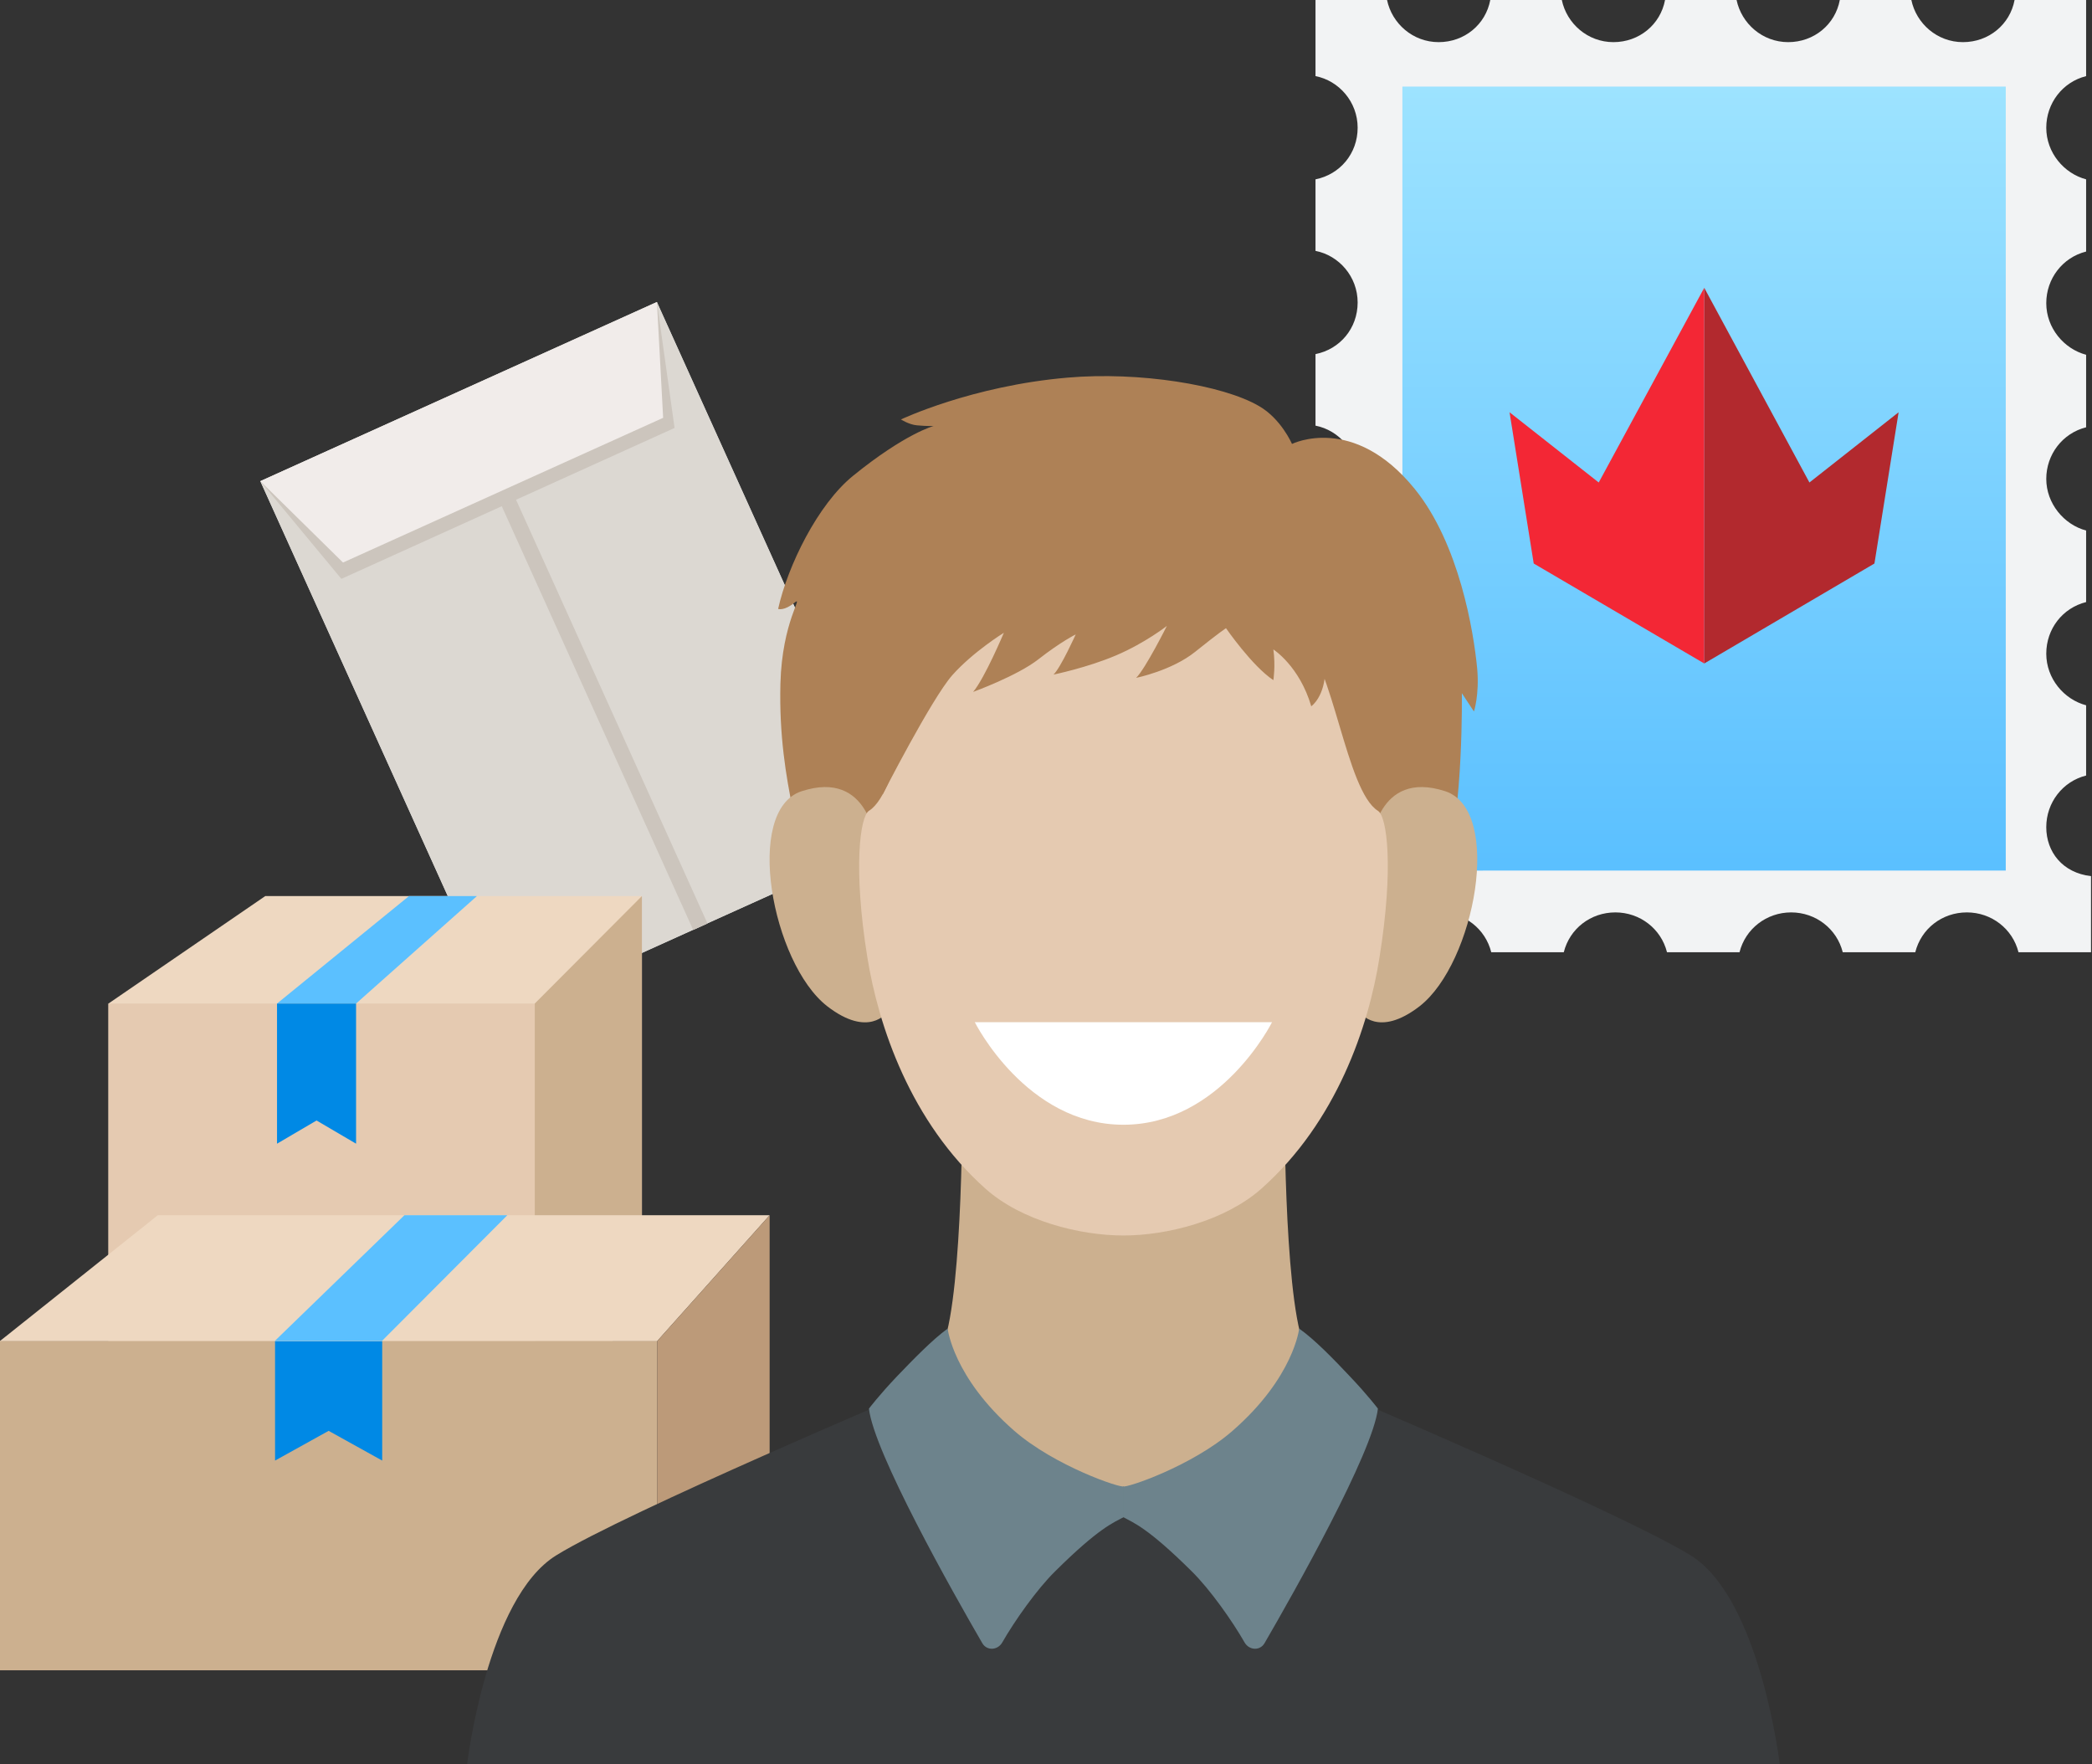 <?xml version="1.0" encoding="UTF-8"?> <svg xmlns="http://www.w3.org/2000/svg" id="Layer_1" x="0" y="0" width="64.04" height="54" xml:space="preserve"><rect width="100%" height="100%" fill="#333333" stroke="none"/><style>.st6{fill:#ccc5bd}.st9{fill:#eed8c1}.st10{fill:#e5cab1}.st11{fill:#ccb08f}.st12{fill:#5bc0ff}.st13{fill:#0089e5}.st15{fill:#ae8156}.st17{fill:#6d838c}.st18{fill:#fff}</style><switch><g><path d="M62.64 25.32c0-.75.5-1.4 1.22-1.58v-2.15c-.68-.18-1.22-.82-1.22-1.58s.5-1.4 1.22-1.58v-2.19c-.68-.18-1.22-.83-1.22-1.58 0-.75.5-1.4 1.22-1.58v-2.22c-.68-.18-1.22-.82-1.22-1.58 0-.75.5-1.4 1.22-1.58V5.49c-.68-.18-1.22-.82-1.22-1.58 0-.75.5-1.4 1.22-1.58V0h-2.19c-.14.75-.79 1.29-1.58 1.29S58.66.72 58.51 0h-2.19c-.14.75-.79 1.29-1.58 1.29S53.31.72 53.16 0h-2.19c-.14.75-.79 1.29-1.58 1.29S47.96.72 47.81 0h-2.19c-.14.75-.79 1.29-1.58 1.29S42.61.72 42.46 0h-2.19v2.33c.72.14 1.29.79 1.29 1.58s-.54 1.43-1.29 1.58v2.19c.72.14 1.29.79 1.29 1.58s-.54 1.43-1.29 1.58v2.19c.72.14 1.29.79 1.29 1.58s-.54 1.43-1.29 1.58v2.19c.72.14 1.29.79 1.29 1.58s-.54 1.43-1.29 1.58v2.12c.72.14 1.29.79 1.29 1.58s-.54 1.43-1.29 1.58v2.33h2.22c.18-.72.82-1.22 1.58-1.22s1.4.5 1.58 1.22h2.22c.18-.72.82-1.22 1.58-1.22.75 0 1.4.5 1.58 1.22h2.22c.18-.72.83-1.22 1.58-1.22.75 0 1.4.5 1.58 1.22h2.22c.18-.72.82-1.22 1.58-1.22.75 0 1.4.5 1.58 1.22h2.22v-2.33c-.87-.1-1.37-.74-1.37-1.5z" fill="#f2f3f4"></path><linearGradient id="SVGID_1_" gradientUnits="userSpaceOnUse" x1="52.167" y1="2.654" x2="52.167" y2="26.65"><stop offset="0" stop-color="#9de3ff"></stop><stop offset=".991" stop-color="#5bc0ff"></stop></linearGradient><path fill="url(#SVGID_1_)" d="M42.93 2.65H61.4v24H42.93z"></path><path fill="#b2292e" d="M52.17 8.81v11.5l5.21-3.06.74-4.63-2.73 2.15z"></path><path fill="#f32735" d="M52.17 8.81v11.5l-5.22-3.06-.74-4.63 2.73 2.15z"></path><path transform="rotate(-24.314 17.74 20.18)" fill="#e6e8e8" d="M11.08 11.19H24.4v17.97H11.08z"></path><path transform="rotate(-24.314 17.74 20.18)" fill="#dcd8d2" d="M11.08 11.19H24.4v17.97H11.08z"></path><path transform="rotate(-24.314 18.42 21.686)" class="st6" d="M18.18 14.35h.48v14.67h-.48z"></path><path transform="rotate(-24.314 17.74 20.18)" fill="none" d="M11.08 11.19H24.4v17.97H11.08z"></path><path class="st6" d="M7.97 14.73l2.48 2.99 10.2-4.62-.54-3.85-.53 3.14-8.9 3.98z"></path><path fill="#f1ecea" d="M10.5 17.22l9.8-4.43-.19-3.54-12.14 5.48z"></path><path class="st9" d="M19.65 39.93L16.37 44H3.32V30.72l4.8-3.29h11.53v7.22z"></path><path class="st10" d="M3.32 30.72h13.05V44H3.32z"></path><path class="st11" d="M19.65 27.43l-3.28 3.29V44l3.28-4.07z"></path><path class="st12" d="M12.52 27.43l-4.04 3.29h2.42l3.7-3.29z"></path><path class="st13" d="M10.9 35.01l-1.21-.71-1.21.71v-4.29h2.42z"></path><g><path class="st11" d="M0 41.04h20.12v10.09H0z"></path><path class="st13" d="M11.7 44.71l-1.64-.91-1.64.91v-3.66h3.28z"></path><path class="st9" d="M20.12 41.05H0l4.83-3.85h18.73z"></path><path class="st12" d="M15.53 37.2h-3.15l-3.97 3.85h3.28z"></path><path fill="#bc9a79" d="M20.12 41.05l3.44-3.85v9.23l-3.44 4.7z"></path></g><path class="st15" d="M34.39 35.5h-2.31s-2.84-3.55-3.4-4.44c-.56-.89-4.07-1.95-4.01-3.56.06-1.62-.86-3.4-.78-6.57.05-1.92.73-2.72.43-2.48-.32.26-.5.19-.5.19.29-1.31 1.21-3.2 2.3-4.08 1.59-1.29 2.46-1.52 2.46-1.52s-.19.01-.51-.02c-.24-.02-.49-.18-.49-.18s2.17-1.03 5.1-1.28c2.18-.19 4.75.22 5.86.87.68.39 1.01 1.16 1.01 1.16s1.88-.94 3.76 1.38c1.36 1.68 1.8 4.35 1.91 5.5.07.8-.1 1.31-.1 1.31l-.37-.56s.05 3.53-.49 5.26-1.77.94-1.77.94-1.92-3.33-1.92-3.55c0-.23-6.18 11.63-6.18 11.63z"></path><path class="st11" d="M39.9 41.14c-.61-1.67-.58-7.64-.58-7.64.08-.04-4.93.71-4.93.71s-5-.75-4.93-.71c0 0 .03 5.97-.58 7.64s-1.4 2.42-1.29 2.54 3.28 2.67 6.8 2.83c3.52-.17 6.68-2.71 6.8-2.83.11-.12-.68-.87-1.29-2.54z"></path><path d="M51.75 47.61c-2.13-1.31-11.07-5.1-11.07-5.1-.85 1.52-2.54 3.02-6.29 3.02s-5.44-1.5-6.29-3.02c0 0-8.94 3.78-11.07 5.1C14.9 48.92 14.3 54 14.3 54h40.18s-.6-5.08-2.73-6.39z" fill="#393b3d"></path><path class="st11" d="M26.8 25.81s-.17-2.27-2.26-1.59c-1.78.58-.91 5.26.78 6.58 1.28.99 1.83.19 1.83.19l-.35-5.18zM41.98 25.81s.17-2.27 2.26-1.59c1.78.58.91 5.26-.78 6.58-1.28.99-1.83.19-1.83.19l.35-5.18z"></path><path class="st10" d="M42.18 24.82c-.98-.62-1.36-4.51-2.36-5.33-1.16-.96-5.43-.91-5.43-.91s-4.27-.05-5.43.91c-1 .83-1.38 4.72-2.36 5.33-.27.17-.49 1.74-.05 4.48.34 2.11 1.32 5.04 3.62 7.09 1.1.98 2.88 1.43 4.22 1.43 1.34 0 3.11-.45 4.22-1.43 2.31-2.05 3.29-4.98 3.62-7.09.44-2.74.23-4.31-.05-4.48z"></path><path class="st17" d="M29.01 40.67s.16 1.49 2.04 3.13c1.24 1.08 3.26 1.76 3.35 1.7v.94c-.31.17-.75.32-2.1 1.66-.56.55-1.25 1.53-1.62 2.18-.14.24-.47.26-.61.02-.9-1.55-3.32-5.84-3.47-7.18 0 0 .3-.4.86-.99.5-.52 1.08-1.12 1.55-1.46z"></path><path class="st17" d="M39.77 40.67s-.16 1.49-2.04 3.13c-1.24 1.08-3.26 1.76-3.35 1.7v.94c.31.17.75.32 2.1 1.66.56.55 1.25 1.53 1.62 2.18.14.24.47.26.61.02.9-1.55 3.32-5.84 3.47-7.18 0 0-.3-.4-.86-.99-.49-.52-1.07-1.12-1.55-1.46z"></path><path class="st15" d="M41.46 23.63l.72-5.05-2.41-2.54-10.21.14-2.96 3.84.42 4.3s1.49-2.92 2.13-3.65c.64-.72 1.58-1.3 1.58-1.3s-.58 1.38-.94 1.81c0 0 1.35-.49 2-1 .69-.54 1.14-.76 1.14-.76s-.46 1.02-.68 1.23c0 0 1.03-.21 1.92-.59s1.55-.9 1.55-.9-.65 1.3-.94 1.59c0 0 1.09-.22 1.81-.8.72-.58.94-.72.94-.72s.8 1.16 1.45 1.59c0 0 .07-.43 0-.94 0 0 .8.51 1.16 1.74 0 0 .43-.29.43-1.16 0-.01.99 1.28.89 3.17z"></path><g><path class="st18" d="M34.39 31.29h-4.55s1.57 3.14 4.55 3.14M34.39 31.29h4.55s-1.57 3.14-4.55 3.14"></path></g></g></switch></svg> 